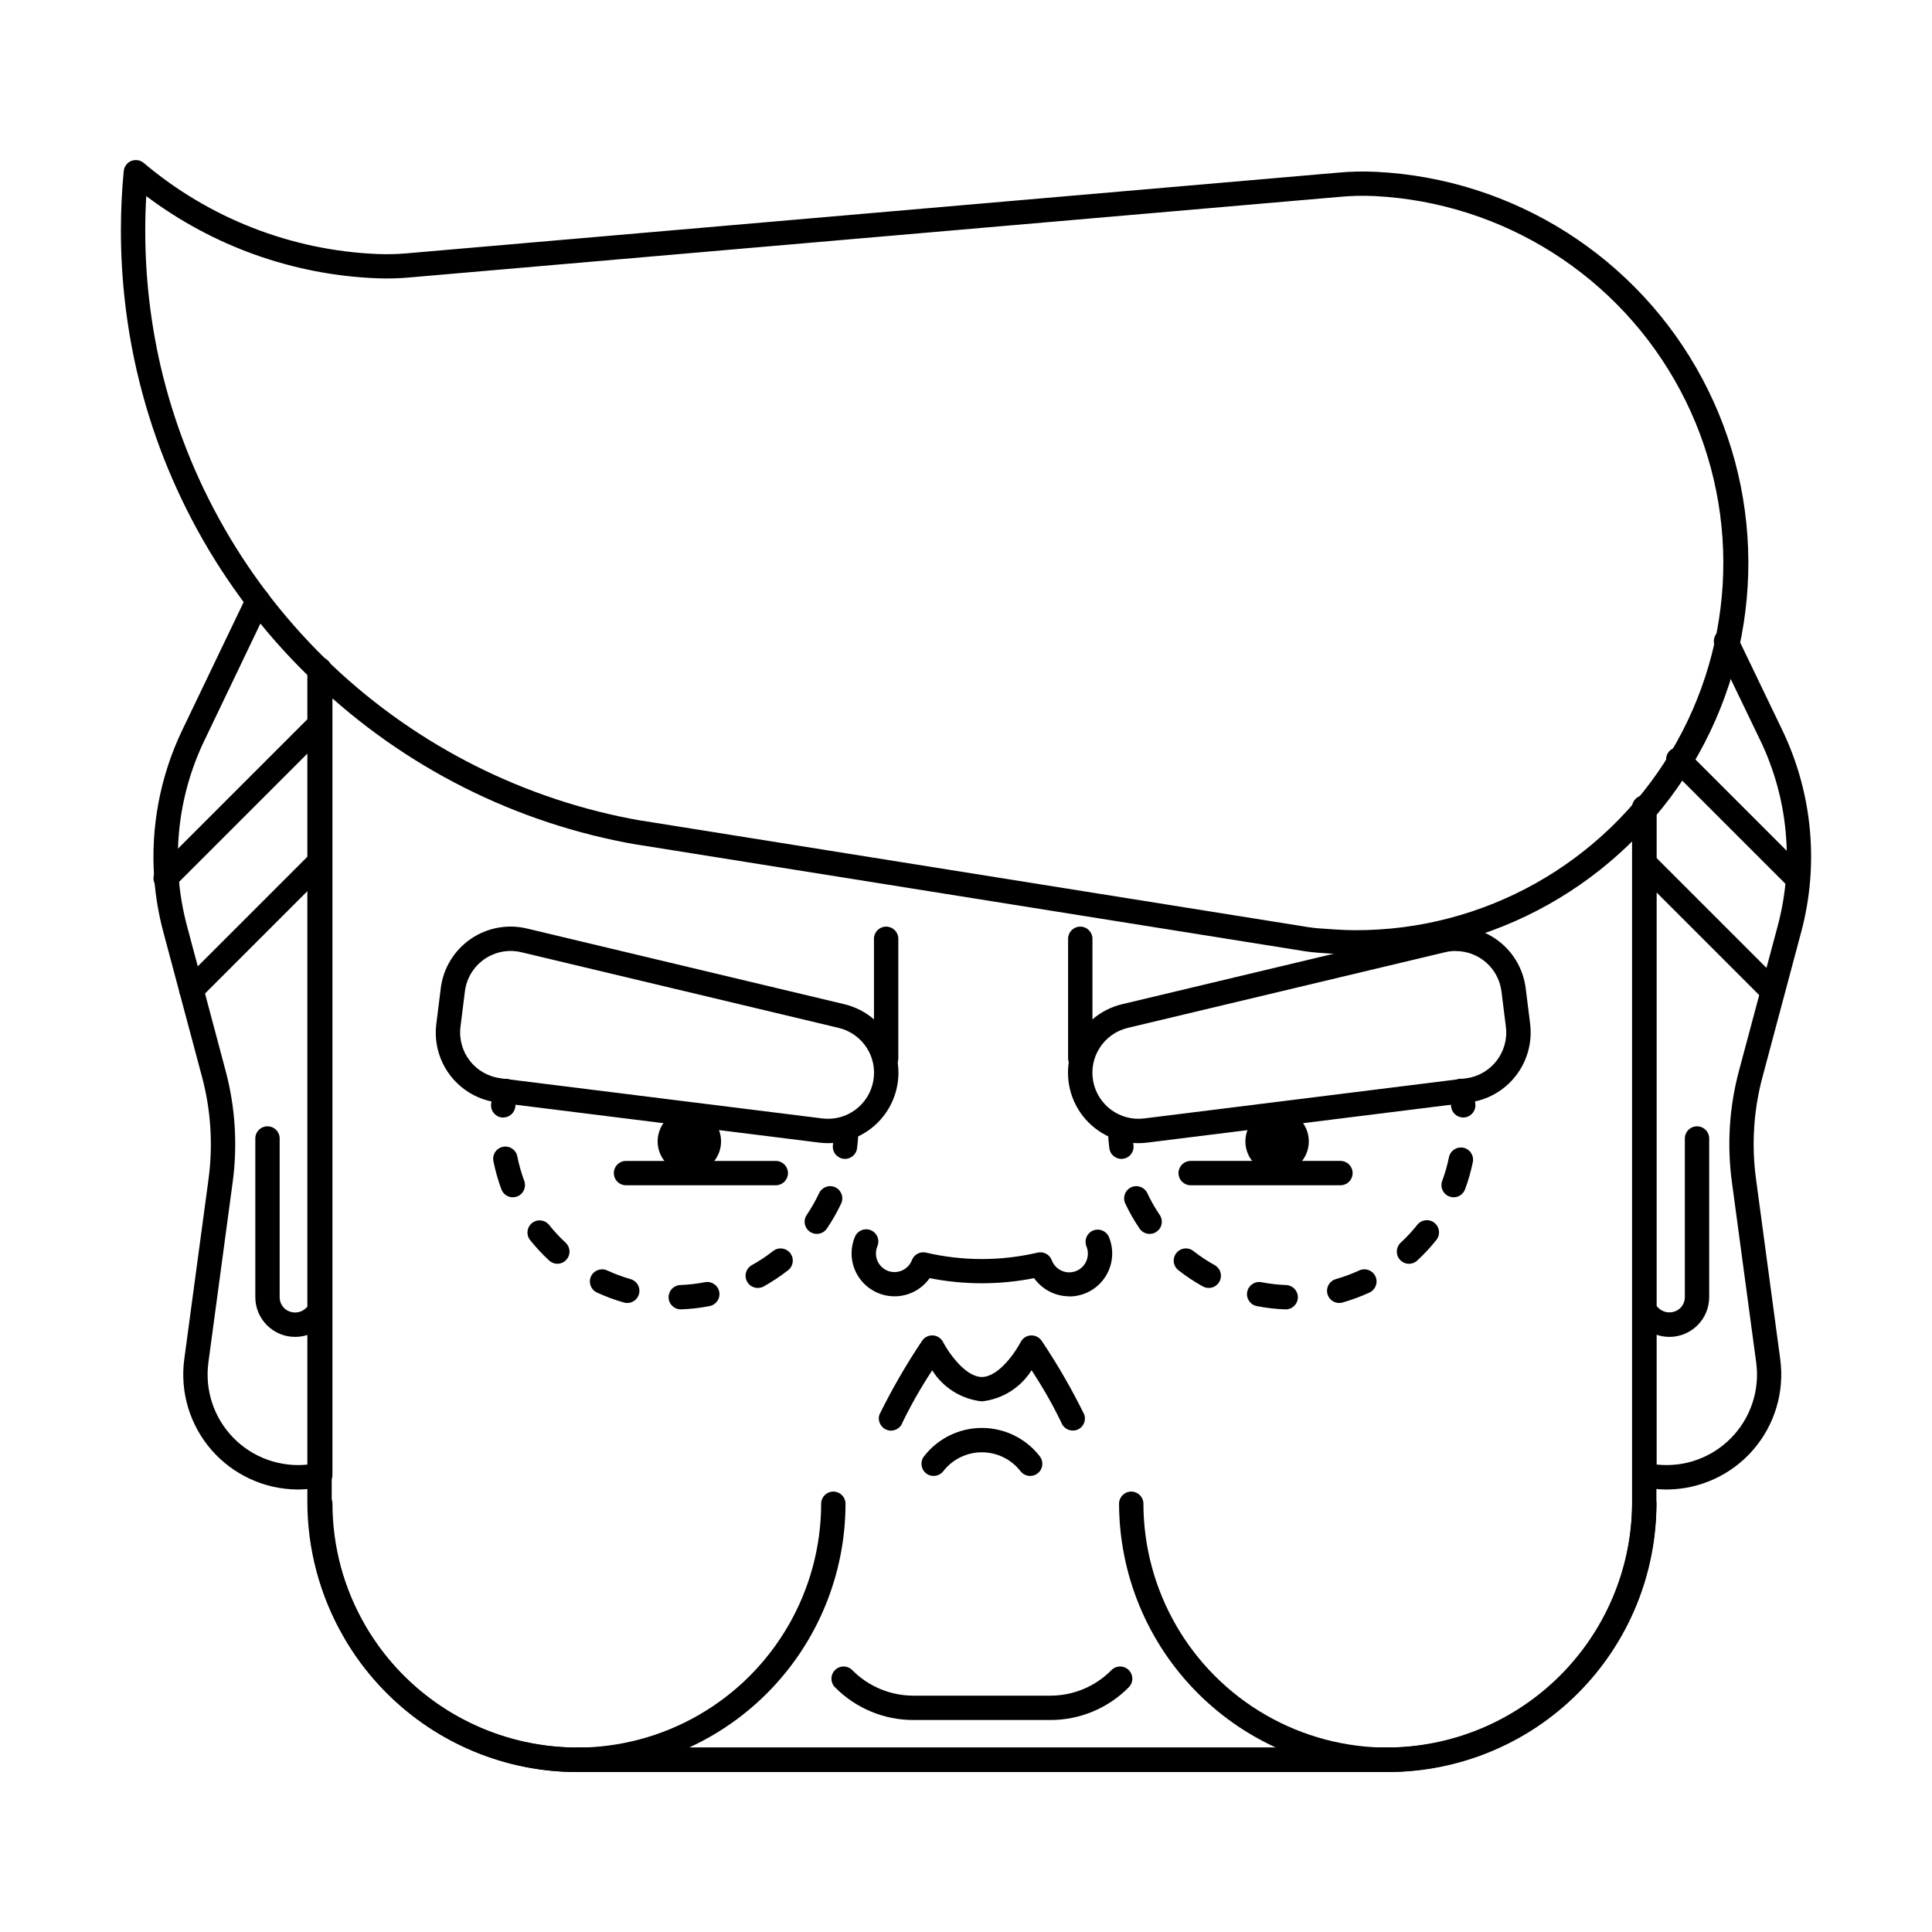 <?xml version="1.0" encoding="UTF-8"?>
<!-- Uploaded to: ICON Repo, www.svgrepo.com, Generator: ICON Repo Mixer Tools -->
<svg fill="#000000" width="800px" height="800px" version="1.1" viewBox="144 144 512 512" xmlns="http://www.w3.org/2000/svg">
 <g>
  <path d="m222.84 538.73c-8.754-0.059-17.059-3.879-22.805-10.484-5.742-6.606-8.367-15.363-7.203-24.039l6.43-47.734c1.219-9.062 0.633-18.277-1.73-27.109l-10.246-38.363c-1.25-4.66-2.059-9.43-2.414-14.242-0.992-13.5 1.562-27.027 7.406-39.234l17.16-35.77v-0.004c0.77-1.605 2.699-2.281 4.305-1.512 1.605 0.77 2.285 2.699 1.516 4.305l-17.129 35.77c-7.328 15.27-8.953 32.652-4.586 49.016l10.227 38.375c2.582 9.656 3.223 19.727 1.883 29.629l-6.43 47.742h0.004c-0.984 7.316 1.457 14.68 6.613 19.957 5.16 5.281 12.461 7.894 19.801 7.082v-210.41c0.066-1.734 1.492-3.102 3.227-3.102 1.734 0 3.16 1.367 3.227 3.102v213.14c0.004 1.512-1.043 2.824-2.519 3.152l-0.23 0.047c-2.137 0.457-4.32 0.691-6.504 0.691z"/>
  <path d="m511.77 613.61h-214.91c-0.57 0-1.145 0-1.715-0.031-20.715-0.551-40.172-10.059-53.34-26.062-0.727-0.871-1.43-1.777-2.121-2.695-0.527-0.711-1.008-1.41-1.512-2.125-0.406-0.578-0.84-1.246-1.273-1.91l-0.133-0.203c-0.289-0.418-0.559-0.855-0.816-1.301-0.258-0.441-0.578-0.973-0.863-1.473l0.004 0.004c-6.32-10.891-9.648-23.266-9.637-35.859v-220.44c-0.035-0.879 0.289-1.734 0.898-2.367 0.609-0.633 1.449-0.992 2.328-0.992 0.879 0 1.719 0.359 2.328 0.992 0.609 0.633 0.934 1.488 0.898 2.367v220.44c-0.008 11.465 3.019 22.73 8.777 32.648 0.281 0.504 0.555 0.953 0.828 1.41 0.191 0.324 0.383 0.629 0.594 0.941l0.168 0.25c0.422 0.656 0.816 1.258 1.223 1.832 0.457 0.684 0.906 1.301 1.367 1.914 0.621 0.832 1.258 1.652 1.926 2.453l-0.004 0.004c12.008 14.562 29.746 23.203 48.617 23.68 0.551 0.031 1.008 0.031 1.473 0h214.9 1.375c16.68-0.457 32.551-7.293 44.34-19.105 11.789-11.809 18.598-27.691 19.023-44.375 0.023-0.504 0-0.871 0-1.258v-184.2c-0.035-0.879 0.289-1.734 0.898-2.367s1.449-0.992 2.328-0.992 1.719 0.359 2.328 0.992 0.934 1.488 0.898 2.367v184.24c0 0.504 0 1.008-0.031 1.512h0.004c-0.48 18.301-7.953 35.727-20.891 48.688-12.934 12.961-30.344 20.469-48.648 20.984-0.492 0.043-1.047 0.043-1.625 0.043z"/>
  <path d="m427.34 487.54c-3.691-0.016-7.156-1.809-9.297-4.816-9.141 1.805-18.543 1.805-27.68 0-2.863 4.051-8.012 5.781-12.738 4.285-4.727-1.496-7.941-5.879-7.949-10.836-0.004-1.52 0.301-3.027 0.891-4.426 0.695-1.645 2.594-2.414 4.234-1.715 1.645 0.695 2.41 2.59 1.715 4.234-0.641 1.52-0.48 3.262 0.434 4.641 0.91 1.379 2.449 2.211 4.102 2.215 2.047-0.008 3.879-1.266 4.617-3.176 0.57-1.512 2.18-2.363 3.75-1.988 9.719 2.269 19.828 2.269 29.547 0 1.57-0.371 3.176 0.48 3.75 1.988 0.828 2.258 3.164 3.594 5.527 3.156 2.367-0.434 4.074-2.508 4.047-4.914 0-0.66-0.133-1.312-0.387-1.918-0.641-1.629 0.133-3.473 1.742-4.156 1.613-0.684 3.477 0.043 4.203 1.637 1.48 3.519 1.105 7.547-1.004 10.727-2.109 3.184-5.676 5.098-9.492 5.098z"/>
  <path d="m428.29 523.11c-1.395-0.004-2.633-0.898-3.07-2.223-2.312-4.754-4.934-9.352-7.848-13.758-2.891 4.625-7.742 7.664-13.164 8.246-5.418-0.578-10.27-3.609-13.16-8.223-2.914 4.41-5.535 9.004-7.852 13.754-0.555 1.695-2.379 2.617-4.074 2.062-1.695-0.559-2.617-2.383-2.062-4.078 3.32-6.75 7.09-13.273 11.277-19.523 0.625-0.969 1.723-1.527 2.875-1.469 1.152 0.059 2.188 0.73 2.711 1.758 1.23 2.398 5.758 9.254 10.281 9.254s9.07-6.856 10.289-9.262v0.004c0.531-1.027 1.562-1.695 2.715-1.754 1.148-0.043 2.238 0.512 2.875 1.469 4.191 6.254 7.957 12.777 11.273 19.535 0.266 0.812 0.199 1.699-0.188 2.465-0.387 0.762-1.062 1.34-1.879 1.605-0.324 0.098-0.664 0.141-1 0.137z"/>
  <path d="m296.86 613.61c-18.883-0.02-36.988-7.531-50.336-20.887-13.352-13.355-20.859-31.457-20.875-50.34 0.07-1.734 1.492-3.102 3.227-3.102s3.16 1.367 3.227 3.102c0 23.133 12.344 44.512 32.379 56.078 20.035 11.566 44.719 11.566 64.754 0 20.035-11.566 32.379-32.945 32.379-56.078 0.066-1.734 1.492-3.102 3.227-3.102 1.734 0 3.156 1.367 3.227 3.102 0.02 18.891-7.477 37.02-20.832 50.379-13.359 13.363-31.484 20.863-50.375 20.848z"/>
  <path d="m511.77 613.61c-18.883-0.02-36.984-7.531-50.336-20.887-13.352-13.352-20.859-31.457-20.871-50.34 0.066-1.734 1.492-3.102 3.227-3.102s3.156 1.367 3.227 3.102c0 23.133 12.34 44.512 32.375 56.078 20.035 11.566 44.723 11.566 64.758 0s32.375-32.945 32.375-56.078c0.07-1.734 1.492-3.102 3.227-3.102s3.16 1.367 3.227 3.102c0.023 18.891-7.473 37.02-20.832 50.379-13.355 13.363-31.48 20.863-50.375 20.848z"/>
  <path d="m417 535.14c-0.996 0-1.938-0.461-2.547-1.25-2.457-3.164-6.234-5.016-10.242-5.016-4.004 0-7.785 1.852-10.238 5.016-1.094 1.41-3.121 1.664-4.527 0.57-1.406-1.09-1.664-3.117-0.57-4.523 3.676-4.742 9.336-7.519 15.336-7.519s11.664 2.777 15.34 7.519c0.758 0.973 0.891 2.289 0.352 3.398-0.543 1.105-1.668 1.805-2.902 1.805z"/>
  <path d="m222.2 498.29c-2.797 0-5.477-1.109-7.453-3.09-1.98-1.977-3.09-4.66-3.086-7.457v-41.902c-0.035-0.875 0.289-1.73 0.898-2.363 0.609-0.633 1.449-0.992 2.328-0.992s1.719 0.359 2.328 0.992c0.609 0.633 0.934 1.488 0.898 2.363v41.93c-0.004 1.082 0.426 2.125 1.195 2.891 1.617 1.547 4.164 1.547 5.785 0l1.281-1.281h-0.004c0.598-0.637 1.43-1.008 2.305-1.023 0.875-0.012 1.719 0.328 2.34 0.945 0.617 0.621 0.957 1.465 0.945 2.34-0.016 0.875-0.387 1.707-1.023 2.305l-1.281 1.281c-1.977 1.973-4.66 3.074-7.457 3.062z"/>
  <path d="m585.79 538.74c-2.262-0.004-4.519-0.254-6.727-0.742-1.473-0.332-2.519-1.641-2.519-3.152v-176.7c-0.035-0.879 0.289-1.734 0.898-2.367s1.449-0.992 2.328-0.992c0.879 0 1.719 0.359 2.328 0.992s0.934 1.488 0.898 2.367v173.97c7.34 0.816 14.645-1.797 19.805-7.078 5.16-5.281 7.602-12.648 6.609-19.965l-6.426-47.738c-1.352-9.906-0.711-19.98 1.883-29.637l10.258-38.359c4.363-16.363 2.742-33.746-4.578-49.016l-12.047-25.016c-0.77-1.605-0.094-3.535 1.512-4.305 1.609-0.773 3.535-0.094 4.309 1.512l12.023 25.012c7.992 16.656 9.766 35.625 4.992 53.473l-10.242 38.367c-2.375 8.828-2.961 18.047-1.727 27.109l6.418 47.734c1.164 8.676-1.461 17.434-7.203 24.043-5.742 6.609-14.051 10.426-22.805 10.484z"/>
  <path d="m586.41 498.29c-2.797 0.004-5.481-1.105-7.453-3.09l-1.281-1.281c-1.188-1.27-1.156-3.258 0.074-4.488 1.234-1.23 3.219-1.266 4.492-0.074l1.281 1.281h-0.004c1.617 1.543 4.168 1.543 5.785 0 0.766-0.77 1.195-1.809 1.199-2.894v-41.902c-0.035-0.875 0.289-1.73 0.898-2.363 0.609-0.633 1.449-0.992 2.328-0.992 0.879 0 1.719 0.359 2.328 0.992 0.609 0.633 0.934 1.488 0.898 2.363v41.93c-0.016 5.812-4.731 10.52-10.547 10.52z"/>
  <path d="m422.31 599.82h-36.199c-7.785 0.02-15.258-3.07-20.746-8.59-0.641-0.598-1.012-1.43-1.023-2.305-0.016-0.875 0.324-1.719 0.945-2.34 0.617-0.617 1.461-0.961 2.336-0.945s1.707 0.387 2.305 1.023c4.285 4.305 10.109 6.719 16.184 6.703h36.199c6.07 0.016 11.895-2.398 16.176-6.703 0.598-0.637 1.43-1.008 2.305-1.023s1.719 0.328 2.34 0.945c0.617 0.621 0.957 1.465 0.945 2.34-0.016 0.875-0.387 1.707-1.023 2.305-5.492 5.519-12.961 8.613-20.742 8.59z"/>
  <path d="m613.41 409.57c-0.855 0.004-1.676-0.336-2.281-0.941l-33.391-33.391v-0.004c-0.641-0.598-1.012-1.426-1.023-2.305-0.016-0.875 0.324-1.719 0.945-2.336 0.617-0.617 1.461-0.961 2.336-0.945 0.875 0.016 1.707 0.383 2.305 1.023l33.391 33.391c0.926 0.926 1.203 2.312 0.703 3.519s-1.68 1.992-2.984 1.988z"/>
  <path d="m620.24 379.96c-0.855 0-1.676-0.34-2.281-0.945l-31.301-31.301c-0.684-0.586-1.094-1.426-1.129-2.324-0.035-0.895 0.301-1.766 0.934-2.402 0.637-0.637 1.504-0.98 2.402-0.949 0.895 0.031 1.738 0.434 2.324 1.113l31.305 31.305c0.918 0.922 1.191 2.305 0.691 3.508-0.496 1.207-1.668 1.992-2.969 1.996z"/>
  <path d="m503.01 396.98c-2.75 0-7.027-0.289-10.137-0.535-1.082-0.082-2.188-0.211-3.269-0.387l-176.65-28.215h-0.121c-32.039-5.547-61.715-20.48-85.258-42.91-23.562-22.262-40.02-50.988-47.309-82.574-2.809-12.227-4.227-24.734-4.227-37.281 0-5.289 0.25-10.578 0.75-15.742 0.117-1.195 0.883-2.227 1.992-2.68s2.379-0.254 3.297 0.516c17.387 14.699 39.168 23.195 61.914 24.145 2.586 0.105 5.176 0.047 7.754-0.176l246.87-21.387c3.328-0.309 6.676-0.379 10.016-0.219 36.492 1.789 69.355 22.637 86.527 54.891 17.172 32.25 16.117 71.152-2.773 102.43-18.891 31.273-52.836 50.312-89.371 50.125zm-189-35.508 176.62 28.215c0.91 0.145 1.844 0.258 2.754 0.328 2.449 0.191 6.957 0.504 9.633 0.504v-0.004c34.23 0.121 66.004-17.746 83.688-47.055 17.684-29.309 18.672-65.75 2.606-95.977-16.066-30.223-46.828-49.789-81.012-51.523-3.043-0.148-6.09-0.082-9.121 0.199l-246.87 21.387c-2.859 0.254-5.731 0.32-8.598 0.191-22.059-0.902-43.316-8.5-60.953-21.777-0.176 3.023-0.262 6.082-0.262 9.129-0.008 12.043 1.344 24.051 4.031 35.793 7.055 30.398 22.906 58.047 45.574 79.496s51.148 35.746 81.891 41.113z"/>
  <path d="m335.09 446.48c0 4.641-3.762 8.402-8.406 8.402-4.641 0-8.402-3.762-8.402-8.402s3.762-8.402 8.402-8.402c4.644 0 8.406 3.762 8.406 8.402"/>
  <path d="m378.84 427.68c-1.785 0-3.231-1.449-3.231-3.231v-31.785c0.066-1.734 1.492-3.102 3.227-3.102 1.734 0 3.16 1.367 3.227 3.102v31.785c0 1.781-1.441 3.227-3.223 3.231z"/>
  <path d="m367.96 451.12c-0.137 0-0.273-0.008-0.406-0.023-0.855-0.105-1.633-0.543-2.164-1.219-0.527-0.676-0.766-1.539-0.66-2.391 0.152-1.164 0.246-2.371 0.297-3.594v0.004c0.008-0.879 0.367-1.715 1.004-2.32 0.633-0.605 1.488-0.926 2.363-0.891 0.875 0.039 1.699 0.43 2.281 1.086s0.871 1.52 0.801 2.394c-0.055 1.395-0.172 2.785-0.344 4.125h0.004c-0.199 1.605-1.559 2.816-3.176 2.828z"/>
  <path d="m324.35 491c-1.738-0.031-3.141-1.434-3.168-3.172-0.031-1.738 1.32-3.191 3.059-3.281 2.211-0.082 4.41-0.332 6.582-0.75 1.75-0.34 3.441 0.801 3.781 2.551 0.34 1.75-0.801 3.441-2.551 3.781-2.504 0.484-5.039 0.777-7.586 0.867zm-14.105-1.691c-0.301-0.004-0.594-0.043-0.883-0.121-2.453-0.699-4.848-1.586-7.164-2.652-1.617-0.746-2.324-2.664-1.578-4.281 0.75-1.617 2.664-2.324 4.285-1.578 2.008 0.926 4.086 1.695 6.215 2.301 1.543 0.441 2.527 1.953 2.305 3.543-0.219 1.594-1.574 2.781-3.18 2.789zm34.566-3.988v-0.004c-1.473 0.004-2.758-0.988-3.129-2.414-0.367-1.426 0.273-2.918 1.562-3.629 1.938-1.078 3.789-2.301 5.539-3.664 0.672-0.566 1.543-0.836 2.418-0.746s1.672 0.535 2.215 1.227c0.539 0.691 0.773 1.574 0.648 2.445-0.125 0.867-0.598 1.648-1.309 2.164-2.008 1.566-4.137 2.977-6.363 4.215-0.488 0.27-1.035 0.41-1.594 0.402zm-53.086-6.406c-0.812 0.004-1.598-0.305-2.191-0.855-1.871-1.73-3.606-3.606-5.188-5.602-0.957-1.398-0.672-3.297 0.656-4.352 1.324-1.051 3.238-0.898 4.383 0.348 1.371 1.738 2.879 3.363 4.504 4.863 0.973 0.902 1.297 2.309 0.812 3.547-0.484 1.234-1.676 2.051-3.004 2.051zm68.738-7.918c-1.195 0-2.293-0.66-2.856-1.715-0.559-1.059-0.488-2.336 0.184-3.324 1.246-1.832 2.344-3.758 3.285-5.758 0.758-1.613 2.68-2.305 4.293-1.547 1.613 0.758 2.305 2.68 1.547 4.289-1.086 2.312-2.352 4.531-3.781 6.641-0.602 0.887-1.602 1.414-2.672 1.414zm-80.562-9.699c-1.352-0.004-2.555-0.844-3.023-2.106-0.891-2.394-1.59-4.852-2.094-7.352-0.203-0.855-0.055-1.754 0.418-2.496 0.473-0.738 1.227-1.254 2.086-1.43 0.863-0.172 1.758 0.016 2.481 0.516 0.719 0.5 1.207 1.273 1.344 2.141 0.438 2.168 1.043 4.301 1.816 6.371 0.617 1.672-0.234 3.527-1.902 4.148-0.359 0.133-0.742 0.203-1.125 0.207z"/>
  <path d="m277.36 440.15c-0.121 0.008-0.246 0.008-0.371 0-1.77-0.207-3.039-1.809-2.836-3.578 0.16-1.375 0.379-2.754 0.648-4.098 0.172-0.836 0.668-1.574 1.383-2.047 0.711-0.473 1.582-0.641 2.422-0.473 1.746 0.355 2.875 2.059 2.519 3.805-0.23 1.16-0.422 2.352-0.559 3.527-0.191 1.629-1.566 2.859-3.207 2.863z"/>
  <path d="m349.72 458.11h-39.691c-0.879 0.035-1.73-0.289-2.363-0.898-0.637-0.609-0.992-1.449-0.992-2.328 0-0.879 0.355-1.719 0.992-2.328 0.633-0.609 1.484-0.934 2.363-0.898h39.691c1.73 0.066 3.102 1.492 3.102 3.227s-1.371 3.156-3.102 3.227z"/>
  <path d="m363.47 446.95c-0.785 0-1.57-0.051-2.348-0.145l-85.281-10.637c-4.914-0.605-9.387-3.144-12.43-7.051-3.043-3.91-4.402-8.867-3.781-13.781l1.176-9.422h-0.004c0.648-5.269 3.516-10.012 7.879-13.039 4.363-3.023 9.812-4.047 14.973-2.805l84.102 20.055c5.981 1.426 10.875 5.703 13.086 11.438 2.215 5.738 1.461 12.195-2.012 17.266-3.473 5.07-9.219 8.109-15.367 8.121zm-86.832-17.184 85.285 10.633c6.43 0.797 12.359-3.57 13.512-9.945 1.156-6.375-2.871-12.539-9.172-14.051l-84.109-20.055c-3.379-0.805-6.938-0.133-9.789 1.844-2.852 1.98-4.731 5.078-5.16 8.523l-1.176 9.422h0.004c-0.82 6.684 3.926 12.766 10.605 13.602z"/>
  <path d="m490.85 446.48c0 4.641-3.762 8.402-8.406 8.402-4.641 0-8.402-3.762-8.402-8.402s3.762-8.402 8.402-8.402c4.644 0 8.406 3.762 8.406 8.402"/>
  <path d="m430.28 427.68c-1.781-0.004-3.223-1.449-3.223-3.231v-31.785c0.066-1.734 1.492-3.102 3.227-3.102s3.16 1.367 3.227 3.102v31.785c0 0.855-0.34 1.676-0.945 2.281-0.605 0.605-1.426 0.949-2.285 0.949z"/>
  <path d="m441.18 451.12c-1.625-0.004-2.996-1.215-3.199-2.828-0.172-1.359-0.289-2.75-0.344-4.133v0.004c-0.004-1.734 1.363-3.164 3.098-3.234 1.734-0.07 3.215 1.242 3.352 2.973 0.051 1.199 0.145 2.41 0.297 3.586 0.105 0.852-0.129 1.707-0.652 2.383-0.527 0.68-1.301 1.117-2.148 1.227-0.133 0.016-0.27 0.023-0.402 0.023z"/>
  <path d="m484.78 491h-0.117c-2.547-0.09-5.086-0.379-7.586-0.867-1.75-0.34-2.894-2.031-2.555-3.781 0.34-1.746 2.035-2.891 3.781-2.551 2.172 0.418 4.375 0.672 6.586 0.75 1.734 0.094 3.09 1.543 3.059 3.281s-1.43 3.141-3.168 3.172zm14.105-1.691c-1.605-0.008-2.961-1.195-3.184-2.789-0.219-1.59 0.762-3.102 2.305-3.543 2.129-0.605 4.207-1.375 6.219-2.301 1.617-0.746 3.535-0.039 4.281 1.578 0.75 1.617 0.043 3.535-1.574 4.281-2.316 1.066-4.715 1.953-7.164 2.652-0.285 0.078-0.578 0.117-0.875 0.121zm-34.566-3.988v-0.004c-0.547 0.004-1.09-0.137-1.566-0.402-2.231-1.238-4.356-2.648-6.363-4.215-0.715-0.516-1.188-1.297-1.312-2.164-0.125-0.871 0.113-1.754 0.652-2.445 0.539-0.691 1.34-1.137 2.211-1.227 0.875-0.09 1.746 0.18 2.418 0.746 1.75 1.363 3.602 2.586 5.543 3.664 1.285 0.711 1.93 2.203 1.559 3.629-0.367 1.426-1.656 2.418-3.125 2.414zm53.082-6.398v-0.004c-1.328 0-2.523-0.812-3.008-2.047-0.484-1.238-0.164-2.644 0.809-3.551 1.629-1.5 3.133-3.129 4.504-4.867 1.141-1.293 3.098-1.465 4.445-0.387s1.609 3.023 0.594 4.418c-1.578 2-3.312 3.871-5.184 5.598-0.59 0.535-1.355 0.836-2.152 0.836zm-68.734-7.926c-1.07 0-2.07-0.527-2.672-1.414-1.434-2.109-2.699-4.328-3.785-6.641-0.758-1.609-0.062-3.531 1.547-4.289 1.613-0.758 3.535-0.066 4.293 1.547 0.941 2 2.039 3.926 3.285 5.758 0.672 0.988 0.742 2.266 0.184 3.324-0.559 1.055-1.656 1.715-2.852 1.715zm80.562-9.699c-0.383 0-0.766-0.07-1.125-0.207-0.801-0.297-1.453-0.902-1.809-1.68-0.359-0.777-0.391-1.664-0.094-2.469 0.773-2.07 1.379-4.203 1.812-6.371 0.402-1.691 2.074-2.762 3.781-2.418 1.703 0.344 2.832 1.977 2.547 3.691-0.5 2.5-1.199 4.957-2.09 7.348-0.469 1.262-1.676 2.102-3.023 2.106z"/>
  <path d="m531.77 440.15c-1.637-0.004-3.012-1.23-3.203-2.859-0.137-1.195-0.328-2.394-0.559-3.559v0.004c-0.172-0.84 0-1.711 0.473-2.422 0.477-0.715 1.211-1.207 2.051-1.379 1.746-0.352 3.445 0.781 3.797 2.523 0.273 1.34 0.504 2.719 0.648 4.09l0.004 0.004c0.203 1.77-1.066 3.371-2.836 3.574-0.125 0.016-0.25 0.023-0.375 0.023z"/>
  <path d="m499.1 458.11h-39.688c-1.734-0.07-3.102-1.492-3.102-3.227s1.367-3.16 3.102-3.227h39.691-0.004c0.879-0.035 1.734 0.289 2.367 0.898s0.992 1.449 0.992 2.328c0 0.879-0.359 1.719-0.992 2.328s-1.488 0.934-2.367 0.898z"/>
  <path d="m445.66 446.95c-6.148-0.012-11.895-3.051-15.367-8.121-3.473-5.07-4.223-11.527-2.012-17.266 2.211-5.734 7.106-10.012 13.086-11.438l84.105-20.055c5.164-1.242 10.609-0.219 14.973 2.805 4.363 3.027 7.231 7.769 7.883 13.039l1.176 9.422h-0.004c0.605 4.91-0.758 9.863-3.797 13.766-3.039 3.906-7.5 6.449-12.41 7.066l-85.285 10.637c-0.777 0.094-1.562 0.145-2.348 0.145zm84.137-50.934c-0.953 0-1.902 0.109-2.828 0.332l-84.105 20.055c-6.301 1.512-10.324 7.676-9.172 14.051 1.152 6.375 7.086 10.742 13.516 9.945l85.289-10.633c6.664-0.855 11.391-6.934 10.582-13.605l-1.176-9.422v0.004c-0.762-6.117-5.961-10.703-12.121-10.703z"/>
  <path d="m194.72 409.57c-1.305 0.004-2.484-0.777-2.988-1.984-0.5-1.203-0.227-2.594 0.695-3.516l33.402-33.395c1.262-1.258 3.301-1.258 4.562 0.004 1.258 1.262 1.258 3.301-0.004 4.562l-33.387 33.391c-0.605 0.605-1.426 0.941-2.281 0.938z"/>
  <path d="m187.89 379.96c-1.301-0.004-2.473-0.789-2.973-1.996-0.496-1.203-0.223-2.586 0.695-3.508l39.801-39.801c1.281-1.113 3.203-1.039 4.398 0.164 1.195 1.203 1.254 3.125 0.137 4.398l-39.801 39.801c-0.602 0.598-1.41 0.938-2.258 0.941z"/>
 </g>
</svg>